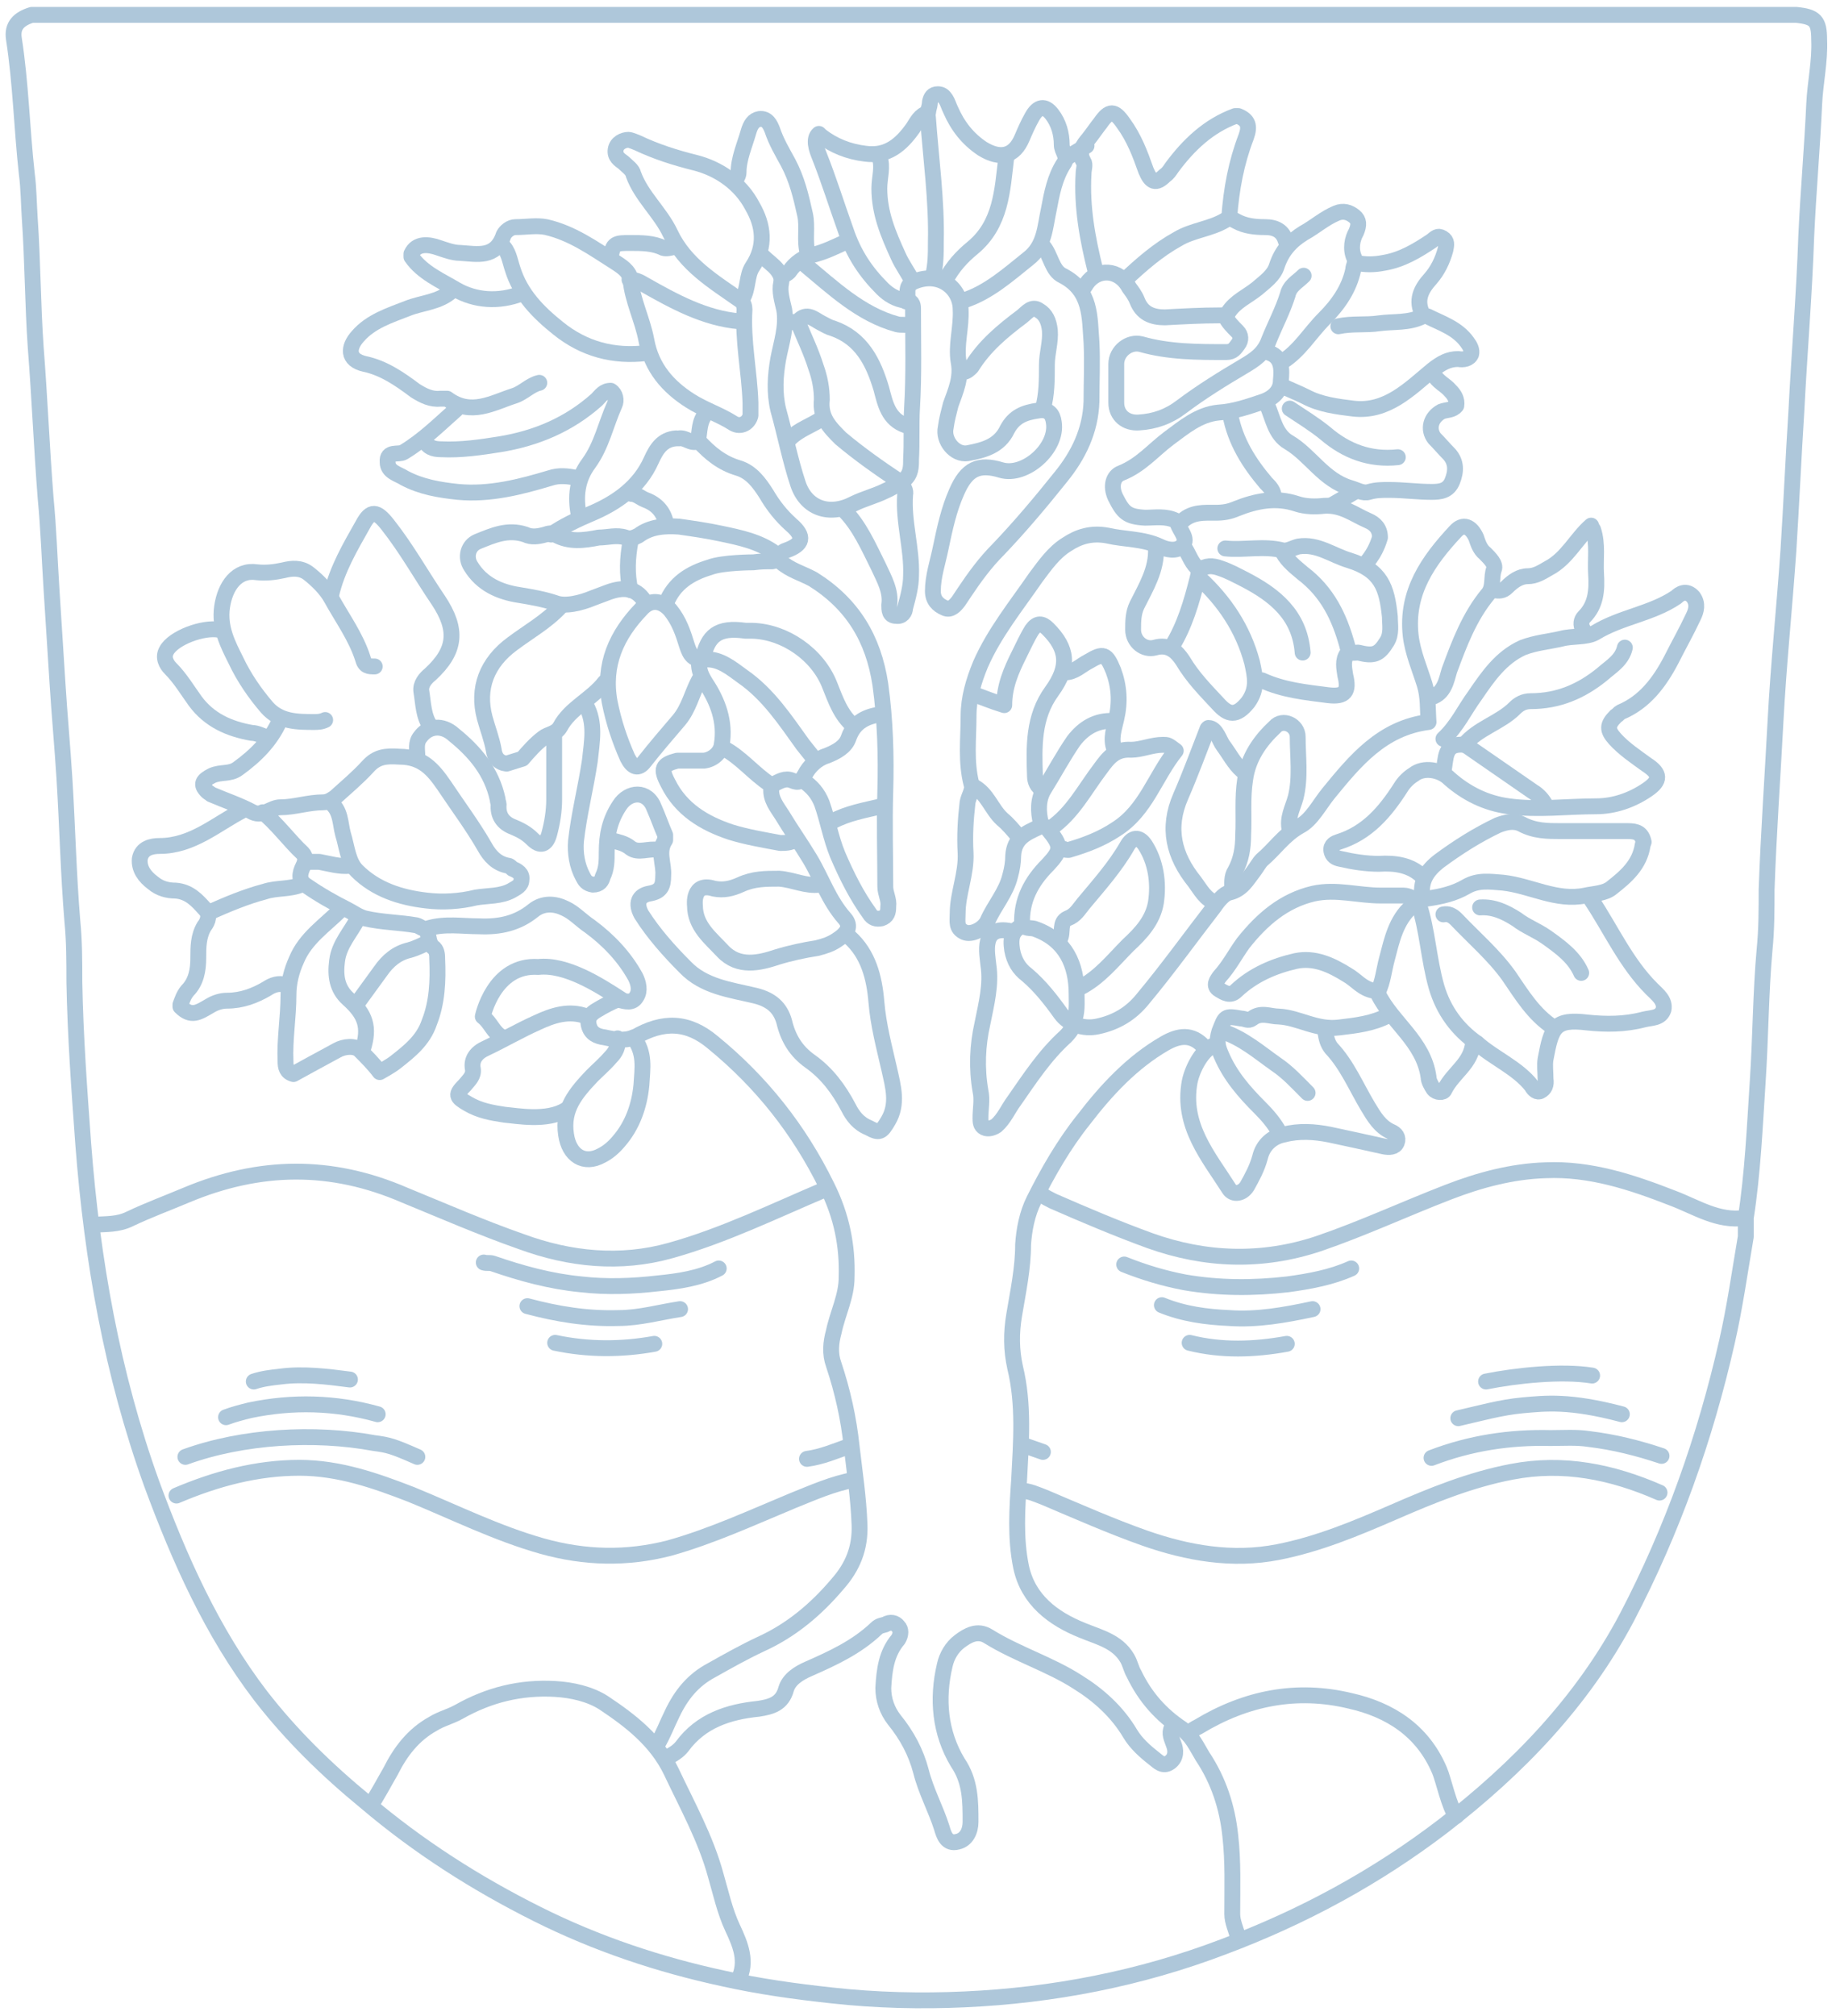 <?xml version="1.0" encoding="utf-8"?>
<svg xmlns="http://www.w3.org/2000/svg" data-name="Ebene 2" id="Ebene_2" version="1.1" viewBox="0 0 185.2 203.3">
  <defs>
    <style>
      .cls-1 {
        fill: none;
        stroke: #aec7da;
        stroke-linecap: round;
        stroke-linejoin: round;
        stroke-width: 1.6px;
      }
    </style>
  </defs>
  <g data-name="Ebene 1-2" id="Ebene_1-2">
    <g>
      <path class="cls-1" d="M176.1,122.8c.7-4.5.9-9.1,1.2-13.7.3-4.5.3-9,.7-13.4.2-2,.2-4,.2-6,.2-5.7.6-11.3.9-17,.3-5.7.9-11.4,1.3-17.2.3-4.7.5-9.3.8-14,.3-5.9.8-11.8,1-17.7.2-4.4.6-8.9.8-13.3.1-2.2.6-4.3.5-6.5,0-1.9-.4-2.3-2.3-2.5-.3,0-.6,0-.9,0-58.6,0-117.2,0-175.8,0-.4,0-.9,0-1.3,0-1.3.4-2,1.1-1.8,2.4.7,4.5.8,9.1,1.3,13.6.2,1.5.2,3,.3,4.5.3,4.3.3,8.7.6,13,.4,5.1.6,10.1,1,15.2.3,3.1.4,6.2.6,9.3.2,3.2.4,6.3.6,9.4.2,3.2.5,6.4.7,9.6.3,4.8.4,9.6.8,14.4.2,2,.2,4.1.2,6.1.1,5.5.5,10.9.9,16.4.9,11.7,2.9,23.1,6.9,34.2,2.8,7.6,6.1,15,11,21.4,3.1,4,6.7,7.5,10.6,10.7,5.3,4.5,11.1,8.2,17.3,11.3,6,3,12.3,5.1,18.8,6.5,3.6.8,7.2,1.3,10.9,1.7,4.5.5,9,.6,13.4.4,8.9-.4,17.7-2.1,26.1-5.3,8-3,15.4-7,22.2-12.2,7.5-5.8,14-12.5,18.5-21,4.6-8.8,7.9-18.1,10.1-27.8.8-3.5,1.3-7.1,1.9-10.6,0-.6,0-1.2,0-1.7"/>
      <path class="cls-1" d="M83.3,119.9c-5.2,2.2-10.3,4.7-15.7,6.2-5,1.4-10.1.9-15-.9-4-1.4-7.9-3.1-11.8-4.7-7.4-3.2-14.6-3.1-22,0-1.9.8-3.8,1.5-5.7,2.4-1.2.6-2.4.5-3.6.6"/>
      <path class="cls-1" d="M176,122.8c-2.7.4-4.9-1.1-7.3-2-4.1-1.6-8.3-3-12.8-2.8-3.4.1-6.7,1-9.8,2.2-4.4,1.7-8.7,3.7-13.1,5.2-5.7,1.9-11.4,1.7-17-.3-3.3-1.2-6.6-2.6-9.8-4-.4-.2-.8-.4-1.2-.7"/>
      <path class="cls-1" d="M86.2,149.2c-2.2.4-4.2,1.3-6.2,2.1-4.1,1.7-8.2,3.6-12.5,4.8-4.3,1.1-8.5,1-12.8-.2-4.6-1.3-8.8-3.4-13.2-5.2-3.6-1.4-7.3-2.7-11.3-2.7-4.3,0-8.4,1.1-12.4,2.8"/>
      <path class="cls-1" d="M67.3,177.2c.6-.3,1.1-.6,1.5-1.1,1.9-2.6,4.7-3.5,7.7-3.8,1.3-.2,2.4-.5,2.8-2,.3-1,1.3-1.6,2.2-2,2.5-1.1,4.9-2.2,6.9-4.1.3-.3.6-.3.9-.4.5-.3,1-.2,1.3.2.3.3.3.8,0,1.3-1.2,1.4-1.4,3.1-1.5,4.9,0,1.2.4,2.3,1.1,3.2,1.3,1.6,2.2,3.3,2.7,5.2.5,2,1.5,3.8,2.1,5.7.2.7.5,1.7,1.6,1.4.9-.2,1.3-1.1,1.3-2,0-2.1,0-4.1-1.3-6-1.8-3-2.1-6.4-1.3-9.8.2-.9.7-1.8,1.5-2.4.8-.6,1.8-1.2,2.9-.5,2.9,1.8,6.2,2.8,9,4.6,2.1,1.3,4,3,5.3,5.2.6,1,1.5,1.8,2.4,2.5.4.3.9.9,1.6.4.7-.5.6-1.3.4-1.8-.2-.6-.5-1.1-.2-1.7"/>
      <path class="cls-1" d="M167.4,150.5c-4.8-2.1-9.7-3.1-14.9-2.1-4.2.8-8.1,2.4-12,4.1-3.7,1.6-7.5,3.2-11.6,4-4.6.9-9.1.1-13.4-1.4-3.4-1.2-6.8-2.7-10.1-4.1-.8-.3-1.6-.7-2.5-.7"/>
      <path class="cls-1" d="M105.2,24.8c.8.9.9,2.5,2,3,2.9,1.5,2.7,4.2,2.9,6.7.1,2,0,4,0,6-.1,2.9-1.3,5.4-3.1,7.6-2,2.5-4.1,5-6.3,7.3-1.3,1.3-2.4,2.8-3.4,4.3-.2.3-.4.6-.6.9-.3.4-.8,1-1.4.7-.7-.3-1.2-.8-1.2-1.7,0-1.5.5-2.9.8-4.4.4-1.9.8-3.8,1.6-5.6,1-2.3,2.2-2.9,4.5-2.2,2.4.7,5.7-2.2,5.3-4.8-.1-.8-.5-1.4-1.6-1.2-1.4.2-2.4.6-3.1,1.9-.8,1.7-2.4,2.1-4,2.4-1.3.2-2.5-1.3-2.2-2.6.1-.8.3-1.5.5-2.3.5-1.4,1.1-2.7.8-4.3-.3-1.7.3-3.5.2-5.3,0-2.1-2.1-3.9-4.7-2.8-1.1.5-.4,1.4-.8,2"/>
      <path class="cls-1" d="M59.1,71.1c1,1.8.6,3.7.4,5.6-.4,2.7-1.1,5.4-1.4,8.1-.1,1.2.1,2.5.7,3.6.2.4.4.7,1,.8.7,0,.9-.4,1-.8.4-.8.4-1.6.4-2.5,0-1.7.3-3.2,1.3-4.7.9-1.4,2.8-1.6,3.5.3.4.9.7,1.8,1.1,2.7,0,.2,0,.4,0,.5-.8,1.2-.1,2.4-.2,3.6,0,1-.2,1.6-1.4,1.8-1.1.2-1.4,1-.8,2.1,1.2,1.9,2.8,3.7,4.4,5.3,1.9,2,4.6,2.3,7.1,2.9,1.6.4,2.5,1.2,2.9,2.6.4,1.7,1.2,3,2.6,4,1.7,1.2,2.9,2.8,3.9,4.7.4.8,1,1.6,2,2,1.1.6,1.3.5,2-.7,1-1.7.5-3.4.1-5.2-.5-2.2-1.1-4.4-1.3-6.8-.2-2.4-.8-4.8-2.7-6.5"/>
      <path class="cls-1" d="M143.5,88.4c-1.2-1.2-2.8-1.4-4.4-1.3-1.3,0-2.6-.2-3.9-.5-.5-.1-.8-.3-.9-.8-.1-.6.4-.8.7-.9,2.9-.9,4.7-3,6.3-5.5.3-.5.8-1,1.3-1.3,1-.8,2.7-.5,3.6.4,1.7,1.5,3.7,2.5,6,2.8,2.9.4,5.9,0,8.8,0,1.8,0,3.6-.6,5.2-1.7,1.3-.9,1.3-1.6-.1-2.5-1.1-.8-2.3-1.6-3.2-2.6-.8-.9-.8-1.4.1-2.3.2-.1.3-.3.5-.4,2.4-1,3.9-3,5.1-5.3.7-1.4,1.5-2.8,2.2-4.3.3-.6.5-1.3,0-2-.7-.8-1.4-.3-1.7,0-2.5,1.7-5.6,2-8.2,3.6-.9.5-2.3.3-3.4.6-1.3.3-2.6.4-3.9.9-2.2,1-3.5,2.9-4.8,4.8-1.1,1.5-1.8,3.1-3.2,4.4"/>
      <path class="cls-1" d="M28.2,72.7c-.9,2-2.4,3.5-4.2,4.8-.8.6-1.7.3-2.6.7-1,.5-1.2.9-.5,1.6.1.1.3.2.4.3,1.4.6,2.9,1.1,4.2,1.8,1.1.5,1.8-.5,2.8-.5,1.4,0,2.8-.5,4.3-.5.5,0,.9-.3,1.2-.5,1.1-1,2.3-2,3.3-3.1.9-1,1.8-1.1,3.2-1,2.3,0,3.4,1.3,4.5,2.9,1.4,2.1,2.9,4.1,4.1,6.2.5.9,1.2,1.7,2.4,1.9.1,0,.3.2.4.3.5.2,1,.5.9,1.1,0,.6-.5.8-1,1.1-1.1.6-2.4.5-3.6.7-1.6.4-3.4.5-5,.3-2.6-.3-5.1-1.1-7-3-.9-.9-1-2.4-1.4-3.7-.3-1.1-.2-2.4-1.3-3.2"/>
      <path class="cls-1" d="M64,104.6c2.9-1.7,5.4-1.6,7.9.5,4.9,4,8.7,8.8,11.5,14.5,1.5,3,2.1,6,2,9.2,0,1.9-.9,3.6-1.3,5.5-.3,1.1-.4,2.2,0,3.3.9,2.7,1.5,5.4,1.8,8.2.3,2.6.7,5.2.8,7.9.1,2.4-.7,4.3-2.2,6-2.2,2.6-4.7,4.7-7.8,6.1-1.7.8-3.3,1.7-4.9,2.6-1.9,1-3.1,2.5-4,4.4-.5,1-.9,2.1-1.5,3.1"/>
      <path class="cls-1" d="M43.4,73.2c-.7-1-.7-2.3-.9-3.5-.1-.7.4-1.3.9-1.7,2.6-2.4,2.8-4.5.8-7.5-1.7-2.5-3.2-5.2-5.1-7.6-1.1-1.4-1.7-1.5-2.5,0-1.3,2.3-2.6,4.5-3.2,7.1"/>
      <path class="cls-1" d="M74.5,199.6c.9-1.8.2-3.5-.6-5.2-.8-1.7-1.2-3.6-1.7-5.3-1-3.7-2.9-7.1-4.5-10.5-1.5-3.1-4.1-5.1-6.8-6.9-1.4-.9-3.2-1.3-4.9-1.4-3.5-.2-6.7.6-9.7,2.3-.9.5-1.8.7-2.6,1.2-2,1.1-3.3,2.8-4.3,4.8-.3.5-1.6,2.9-2,3.4"/>
      <path class="cls-1" d="M123.6,31.9c.3.6.7,1,1.2,1.5.4.4.4.9.1,1.3-.3.4-.5.8-1.2.8-2.9,0-5.8,0-8.6-.8-1.2-.3-2.5.7-2.5,2,0,1.3,0,2.6,0,3.9,0,1.3,1,2.1,2.3,2,1.6-.1,3-.6,4.3-1.6,2-1.5,4.1-2.8,6.3-4.1,1-.6,2-1.2,2.5-2.6.6-1.5,1.4-3,1.9-4.6.2-.9,1-1.3,1.6-1.9"/>
      <path class="cls-1" d="M146.9,183.1c-.7-.8-1.3-3.7-1.7-4.6-1.7-4-5-6.1-9-7-5.4-1.3-10.5-.3-15.3,2.6-.4.2-.7.4-1.1.7"/>
      <path class="cls-1" d="M58.4,52c-.4-1.9-.2-3.7,1-5.3,1.3-1.8,1.7-3.9,2.6-5.9.2-.4.1-1.1-.4-1.4-.7,0-1,.5-1.4.9-2.8,2.5-6.1,3.9-9.8,4.5-1.9.3-3.9.6-5.9.5-.8,0-1.4-.2-1.7-1"/>
      <path class="cls-1" d="M121.4,105.5c-1.2-1.3-2.5-1.1-3.9-.3-3.3,1.9-5.9,4.7-8.2,7.7-2,2.5-3.6,5.3-5,8.1-.7,1.4-1,3-1.1,4.5,0,2.4-.5,4.7-.9,7.1-.3,1.8-.3,3.5.1,5.3.9,3.7.6,7.5.4,11.3-.2,2.9-.4,5.9.2,8.8.7,3.3,3.2,5.2,6.2,6.4,1.7.7,3.5,1.1,4.5,2.8.3.5.4,1.1.7,1.6,1.1,2.3,2.7,4.1,4.8,5.5,1,.7,1.5,1.8,2.1,2.8,1.6,2.4,2.5,5.1,2.8,8,.3,2.6.2,5.2.2,7.9,0,.8.4,1.6.6,2.4"/>
      <path class="cls-1" d="M108.9,99.6c2-1,3.4-2.8,4.9-4.3,1.3-1.2,2.5-2.5,2.8-4.3.3-2,0-4.1-1.1-5.8-.6-.9-1.3-.8-1.8.1-1.2,2.1-2.9,4-4.4,5.8-.5.6-.8,1.2-1.6,1.5-.9.4-.4,1.4-.8,2.1"/>
      <path class="cls-1" d="M62.4,100.8c.7.2,1.4.4,1.8-.3.4-.6.2-1.4-.1-2-1.1-2-2.7-3.7-4.6-5.1-.9-.6-1.6-1.4-2.5-1.8-1-.5-2.2-.6-3.2.2-1.6,1.3-3.4,1.7-5.5,1.6-1.7,0-3.4-.3-5.1.2-.5.2-.8-.2-1.2-.3-1.7-.3-3.5-.3-5.2-.7-.7-.2-1.2-.6-1.8-.9-1.4-.7-2.8-1.5-4.1-2.4-.8-.5-.7-1.2-.3-2,.2-.4.3-.9-.1-1.3-1.2-1.1-2.7-3.1-4-4.1"/>
      <path class="cls-1" d="M167.6,146.8c-2.4-.8-4.8-1.4-7.3-1.7-1.3-.2-2.6-.1-3.9-.1-4.1-.1-8.1.5-12,2"/>
      <path class="cls-1" d="M118.8,52.8c.2.7,1.1,1.5.5,2.2-.6.7-1.7.4-2.3.1-1.7-.8-3.6-.7-5.3-1.1-1.6-.3-2.9.1-4.1.9-1.3.8-2.2,2.1-3.1,3.3-2,2.9-4.2,5.6-5.6,8.8-.7,1.7-1.2,3.4-1.2,5.2,0,2.3-.3,4.6.3,6.9.2.5-.3,1.2-.4,1.8-.2,1.7-.3,3.4-.2,5.1.1,2.1-.8,4.1-.8,6.1,0,.8-.2,1.5.7,1.9.7.3,1.9-.3,2.3-1.1.7-1.6,1.9-2.9,2.3-4.6.2-.7.3-1.4.3-2,.1-1.8,1.3-2.3,2.6-2.9.5-.2.8.1,1.2.1,2.2-1.5,3.4-3.9,5-6,.8-1.1,1.5-2,3.1-1.9,1,0,2.1-.5,3.2-.5.5,0,.5,0,1.3.6-2.1,2.6-3,6-6,7.9-1.5,1-3.1,1.6-4.8,2.1-.2,0-.4,0-.5-.1"/>
      <path class="cls-1" d="M76.9,25.8c.5.5,1.1.9,1.5,1.4.3.4.5.8.4,1.3-.2.9.1,1.8.3,2.7.3,1.7-.3,3.4-.6,5-.3,1.7-.4,3.4,0,5.1.7,2.5,1.2,5.1,2,7.5.8,2.4,3.1,3.3,5.6,2,1-.5,2.2-.8,3.2-1.3.5-.2.9-.5,1.4-.7.5.2.7.7.6,1.1-.2,2.7.7,5.4.6,8.1,0,1.1-.3,2.2-.6,3.3,0,.4-.3.9-.9.8-.7,0-.7-.6-.7-1.1.2-1.4-.5-2.6-1.1-3.9-1-2-1.9-4.1-3.5-5.7"/>
      <path class="cls-1" d="M72.5,127.9c-1.9,1-4.1,1.3-6.1,1.5-2.6.3-5.2.4-7.8.1-3.1-.3-6-1.1-8.9-2.1-.3-.1-.6,0-.9-.1"/>
      <path class="cls-1" d="M42.1,146.9c-2.5-1.1-2.9-1.2-4.4-1.4-6-1.1-13.2-.7-19,1.4"/>
      <path class="cls-1" d="M136.3,127.9c-2,.9-4.2,1.3-6.4,1.6-3.5.4-6.9.4-10.4-.2-2.1-.4-4.1-1-6.1-1.8"/>
      <path class="cls-1" d="M46,41.3c-1.7,1.5-3.3,3.1-5.3,4.3-.5.3-1.7-.2-1.6,1,0,1,1.1,1.2,1.7,1.6,1.7.9,3.5,1.2,5.4,1.4,3.2.3,6.3-.5,9.3-1.4.9-.3,1.8-.2,2.7,0"/>
      <path class="cls-1" d="M133.7,104.1c.1.6.2,1.1.6,1.6,1.6,1.7,2.5,3.9,3.7,5.9.6,1,1.2,2,2.3,2.5.5.2.8.6.6,1.1-.2.5-.8.5-1.3.4-1.8-.4-3.6-.8-5.5-1.2-1.5-.3-3.1-.4-4.6,0-1.1.2-2.1,1-2.4,2.3-.3,1.1-.8,2-1.3,2.9-.5.8-1.4.9-1.8.3-2.1-3.3-4.8-6.4-4-10.8.3-1.5,1.4-3.4,2.5-3.7"/>
      <path class="cls-1" d="M165.8,84.9c-.2-.9-.7-1.1-1.6-1.1-2.3,0-4.5,0-6.8,0-1.3,0-2.6,0-3.9-.7-.8-.4-1.6-.2-2.4.1-2.1,1-4,2.2-5.9,3.6-1.3,1-2,2.1-1.7,3.8"/>
      <path class="cls-1" d="M160.5,90.7c2,3,3.5,6.4,6.1,9,.6.6,1.4,1.2,1.2,2.1-.3.9-1.2.8-2,1-1.9.5-3.8.5-5.7.3-3.3-.4-3.6.5-4.2,3.7-.1.6,0,1.3,0,2,.1.6-.1,1-.5,1.2-.3.2-.7-.1-.9-.5-1.4-1.8-3.8-2.8-5.5-4.3"/>
      <path class="cls-1" d="M45.6,29.3c-1.3,1.2-3,1.2-4.5,1.8-1.8.7-3.7,1.3-5,2.8-1,1.1-1.1,2.4.7,2.8,1.9.4,3.5,1.5,5.1,2.7.8.5,1.6.9,2.5.8.2,0,.5,0,.7,0,2.4,1.8,4.6.4,6.8-.3.9-.3,1.6-1.1,2.5-1.3"/>
      <path class="cls-1" d="M144.6,37.7c.4.8,1.2,1.1,1.7,1.7.4.4.7.9.6,1.5-.4.5-1,.4-1.5.6-1.1.6-1.4,1.8-.7,2.7.5.5,1,1.1,1.5,1.6.7.8.7,1.7.3,2.7-.4,1-1.2,1.1-2.1,1.1-1.4,0-2.8-.2-4.3-.2-.7,0-1.3,0-2,.2-.6.2-1.2-.2-1.9-.4-2.7-.8-4-3.3-6.2-4.6-1.4-.8-1.6-2.5-2.2-3.8"/>
      <path class="cls-1" d="M124.6,11.7c-2.7,1-4.7,2.9-6.4,5.2-.2.3-.4.6-.7.8-.9.9-1.4.7-1.9-.5-.6-1.7-1.2-3.3-2.3-4.8-.9-1.3-1.4-1.3-2.3,0-.4.5-.8,1.1-1.2,1.6-.5.6-1.1,1.3-.5,2.3.2.3,0,.8,0,1.2-.2,3.4.4,6.6,1.2,9.8"/>
      <path class="cls-1" d="M127.8,35.5c1.6.4,1.5,1.8,1.4,2.9,0,1.1-.9,1.8-1.8,2.1-1.5.5-2.9,1-4.5,1.1-2,.2-3.5,1.5-5,2.6-1.6,1.2-2.8,2.7-4.8,3.5-.8.3-1.1,1.3-.6,2.4.8,1.6,1.2,2,3,2.1,1,0,2.1-.2,3.1.3.3.2.5,0,.7,0,1-.9,2.2-.8,3.3-.8.8,0,1.4-.1,2.1-.4,2-.8,4-1.2,6.1-.5.9.3,1.9.3,2.8.2,1.8-.1,3,.9,4.4,1.5.7.3,1.2.8,1.2,1.7-.6,2-1.6,2.6-1.3,2.6"/>
      <path class="cls-1" d="M62.3,100.8c-.6.2-1.5.7-2,1-.7.4-1.1.8-.9,1.6.2.8.8,1.1,1.6,1.2.9.2,2,.4,2.9,0,1.2,1.6.9,3.1.8,4.8-.2,2.1-.9,4.1-2.3,5.7-.5.6-1.1,1.1-1.7,1.4-1.8,1-3.3,0-3.6-2.1-.4-2.6,1-4.2,2.6-5.9.6-.6,1.3-1.2,1.9-1.9.5-.5.8-1.1.7-1.9"/>
      <path class="cls-1" d="M86.1,73.2c-1.3-1.1-1.8-2.6-2.4-4.1-1.2-3.1-4.5-5.4-7.8-5.5-.2,0-.4,0-.7,0-2.8-.4-3.8.5-4.3,2.8"/>
      <path class="cls-1" d="M78.2,55.8c-1.6-1.2-3.6-1.6-5.5-2-1.4-.3-2.8-.5-4.2-.7-1.5-.1-2.9,0-4.1.9-.4.2-.8.4-1.3.2-.9-.3-1.8,0-2.7,0-1.5.3-3,.5-4.4-.3-.4-.2-.7-.1-1,0-.7.2-1.4.3-2,0-1.8-.6-3.3.1-4.8.7-1,.4-1.3,1.6-.7,2.5,1.1,1.8,2.9,2.6,4.9,2.9,1.2.2,2.4.4,3.6.8,1,.4,2.6,0,3.8-.5.5-.2,1.1-.4,1.6-.6,1.4-.5,2.7-.5,3.6.9"/>
      <path class="cls-1" d="M81.5,25.6c-.4-1.3,0-2.7-.3-4-.4-1.8-.8-3.5-1.7-5.2-.6-1.1-1.2-2.1-1.6-3.3-.2-.5-.5-1.2-1.3-1.1-.6.1-.9.6-1.1,1.3-.4,1.4-1,2.7-1,4.1,0,.3-.2.6-.4.9"/>
      <path class="cls-1" d="M144.4,70.3c1.3-.4,1.5-1.7,1.8-2.7,1-2.7,2-5.4,3.9-7.7.6-.7.3-1.7.6-2.5.2-.5-.4-1.1-.9-1.6-.5-.4-.7-1-.9-1.6-.5-1.1-1.3-1.5-2.1-.6-2.7,2.9-5,6.1-4.5,10.5.2,1.7.9,3.3,1.4,4.9.4,1.3.3,2.5.4,3.8-4.7.6-7.4,3.9-10.1,7.2-.9,1.1-1.7,2.7-2.9,3.3-1.6.9-2.5,2.3-3.8,3.4-.3.3-.5.7-.8,1.1-.7.9-1.2,1.9-2.5,2.2-.5.1-1.1.8-1.5,1.4-2.4,3.1-4.7,6.3-7.2,9.3-1.2,1.5-2.7,2.4-4.6,2.8-1.4.3-2.9-.2-3.7-1.3-1-1.4-2.1-2.8-3.4-3.9-.8-.6-1.3-1.4-1.5-2.5-.2-1.3,0-2,1.1-2.5.3.4.9.2,1.3.4,3,1.1,4.1,3.6,4.1,6.5,0,.9.1,1.9-.3,2.8"/>
      <path class="cls-1" d="M70.5,68.6c-.7,1.3-1,2.8-2,4-1.2,1.4-2.4,2.8-3.5,4.2-.6.8-1.2.6-1.7-.4-.8-1.8-1.4-3.6-1.8-5.6-.7-3.8.7-6.8,3.2-9.4.9-1,2-.9,2.9.1.9,1.1,1.3,2.3,1.7,3.6.3.9.6,1.5,1.9,1.4,1.4-.1,2.6.9,3.7,1.7,2.6,1.8,4.3,4.4,6.1,6.9.4.5.8,1,1.2,1.5"/>
      <path class="cls-1" d="M78.7,56.6c1,.9,2.2,1.2,3.3,1.8,4,2.5,6.1,6,6.8,10.6.5,3.6.6,7.2.5,10.8-.1,3.2,0,6.4,0,9.6,0,.7.4,1.3.3,2,0,.6-.1,1-.7,1.2-.5.1-.9,0-1.2-.5-1.3-1.8-2.3-3.8-3.2-5.9-.7-1.7-1-3.5-1.6-5.2-.4-1-1-1.7-1.9-2.3"/>
      <path class="cls-1" d="M121.8,73.5c-.9,2.3-1.7,4.5-2.7,6.8-1.4,3.2-.7,6,1.4,8.6.6.8,1.1,1.8,2.1,2.1"/>
      <path class="cls-1" d="M42.1,76.3c0-.7-.2-1.4.3-2,.8-1.1,2.2-1.3,3.4-.2,2.1,1.7,3.8,3.7,4.4,6.5,0,.2.1.4.1.5-.1,1.1.4,1.9,1.5,2.3.7.3,1.3.6,1.9,1.2.8.8,1.4.6,1.7-.5.3-1.1.5-2.3.5-3.5,0-2.1,0-4.2,0-6.3"/>
      <path class="cls-1" d="M163.6,142.6c-5.3-1.4-7.7-1.1-10-.9-2.2.2-4.3.8-6.5,1.3"/>
      <path class="cls-1" d="M165.7,85.2c-.3,2-1.7,3.2-3.1,4.3-.7.6-1.8.6-2.7.8-2.9.6-5.5-1-8.3-1.3-1.3-.1-2.5-.3-3.7.4s-2.5,1-3.9,1.2c-.3,0-.6.2-.9.5.9,2.7,1,5.6,1.8,8.4.7,2.4,2.1,4.3,4.1,5.7"/>
      <path class="cls-1" d="M163.9,65.3c-.3,1.3-1.4,1.9-2.3,2.7-2.1,1.7-4.4,2.7-7.2,2.7-.7,0-1.2.3-1.6.7-1.5,1.5-3.7,2-5.1,3.7-2.1-.2-1.8,1.4-2.1,2.7"/>
      <path class="cls-1" d="M143.5,31.7c-.7-1.4-.2-2.5.8-3.6.7-.8,1.2-1.8,1.5-2.9.1-.5.2-.9-.3-1.2-.5-.3-.7,0-1.1.3-1.5,1-3,1.9-4.8,2.2-1,.2-1.9.2-2.8,0"/>
      <path class="cls-1" d="M97.2,30.3c2.5-.8,4.5-2.6,6.5-4.2,1.7-1.3,1.7-3.2,2.1-5,.3-1.6.6-3.2,1.5-4.6.5-.7-.2-1.2-.2-1.9,0-1.1-.3-2.2-1-3.1-.7-.9-1.4-.8-2,.3-.4.7-.7,1.4-1,2.1-.8,1.9-2.2,2.2-4,1.1-1.5-1-2.5-2.3-3.2-3.9-.2-.4-.3-.8-.5-1.1-.2-.3-.4-.5-.8-.5-.5,0-.7.3-.8.8,0,.5-.3,1-.2,1.5.3,4.2.9,8.4.8,12.6,0,1.2,0,2.3-.3,3.5"/>
      <path class="cls-1" d="M37.8,67.2c-.6,0-1,0-1.2-.8-.7-2.2-2.1-4.1-3.2-6.1-.5-.9-1.4-1.8-2.3-2.5-.8-.6-1.7-.5-2.5-.3-.9.2-1.8.3-2.7.2-2-.3-3.2,1.4-3.5,3.5-.3,2.1.6,3.8,1.4,5.4.8,1.7,1.9,3.3,3.1,4.7,1.3,1.5,3.1,1.5,4.8,1.5.3,0,.7,0,1.1-.2"/>
      <path class="cls-1" d="M135,32.9c1.4-.3,2.8-.1,4.1-.3,1.5-.2,3,0,4.4-.7.2-.1.4,0,.5,0,1.4.7,3,1.2,4,2.6.3.4.5.8.4,1.2-.2.5-.8.6-1.3.5-1,0-1.7.4-2.6,1.1-2.3,1.9-4.6,4.3-8,3.9-1.6-.2-3.3-.4-4.8-1.2-.8-.4-1.6-.7-2.4-1.1"/>
      <path class="cls-1" d="M38.1,142.6c-4.3-1.2-8.6-1.3-12.9-.4-.8.2-1.6.4-2.4.7"/>
      <path class="cls-1" d="M117.2,131.6c2.2.9,4.5,1.2,6.8,1.3,2.8.2,5.6-.3,8.4-.9"/>
      <path class="cls-1" d="M53.2,131.7c3,.8,6,1.3,9.2,1.2,2.1,0,4.2-.6,6.2-.9"/>
      <path class="cls-1" d="M91.4,42.9c-1.8-.6-2.1-2.2-2.5-3.7-.8-2.7-2-5.1-4.9-6.1-.4-.1-.7-.3-1.1-.5-.8-.4-1.5-1.2-2.4-.2-.2.2-.8,0-1.2,0"/>
      <path class="cls-1" d="M102,93.9c-3.1-.7-2.4,2.3-2.3,3.4.3,2-.2,3.9-.6,5.9-.5,2.2-.6,4.5-.2,6.8.2.9,0,1.8,0,2.7,0,.4,0,.8.4,1,.4.2.9,0,1.2-.2.8-.7,1.2-1.7,1.8-2.5,1.6-2.3,3.1-4.6,5.2-6.5.3-.3.6-.7.8-1.1"/>
      <path class="cls-1" d="M82.7,89.2c-1.4.2-2.7-.5-4.1-.6-1.4,0-2.6,0-3.9.6-.9.4-1.7.6-2.7.4-2.2-.7-1.9,1.7-1.9,1.7,0,2.1,1.6,3.3,2.8,4.6,1.6,1.7,3.7,1.2,5.5.6,1.3-.4,2.7-.7,4-.9.8-.2,1.4-.4,2-.8,1.1-.7,1.5-1.4.8-2.2-1.6-1.8-2.3-4-3.5-6-.9-1.5-1.9-2.9-2.8-4.4-.5-.8-1.2-1.6-1.1-2.7,0-.1,0-.3-.1-.4-1.7-1.1-3-2.8-4.8-3.7"/>
      <path class="cls-1" d="M116.6,55.3c.1,2.1-1,3.9-1.9,5.7-.4.8-.4,1.7-.4,2.5,0,1.2,1.1,2.1,2.2,1.8,1.4-.4,2.2.4,2.8,1.3,1,1.7,2.3,3,3.6,4.4,1,1.1,1.8,1.3,3-.2,1-1.4.7-2.6.4-4-.9-3.4-2.8-6.2-5.3-8.5"/>
      <path class="cls-1" d="M131.4,65.8c-.3-3.8-2.8-5.8-5.9-7.4-.8-.4-1.5-.8-2.4-1.1-.8-.3-1.5-.3-2.1.2"/>
      <path class="cls-1" d="M50.6,24.7c.7.6.8,1.5,1.1,2.4.8,2.6,2.6,4.4,4.6,6,2.6,2.1,5.6,2.9,8.9,2.5"/>
      <path class="cls-1" d="M129.4,55.7c.5.9,1.3,1.5,2,2.1,2.5,1.9,3.7,4.4,4.5,7.3,0,.2.3.5,0,.8-.5.7-.3,1.5-.2,2.2.4,1.6,0,2.2-1.7,2-2.3-.3-4.5-.5-6.7-1.5,0,0-.2,0-.3,0"/>
      <path class="cls-1" d="M156.7,103.6c-2-1.3-3.2-3.3-4.5-5.2-1.5-2.1-3.5-3.8-5.3-5.7-.4-.4-.8-.6-1.3-.5"/>
      <path class="cls-1" d="M88.7,15.8c.4,1,0,2.1,0,3.2,0,2.5.9,4.6,1.9,6.8.4.9,1,1.7,1.4,2.5"/>
      <path class="cls-1" d="M101.5,15.9c-.4,3.3-.5,6.7-3.4,9.1-1.1.9-2,1.9-2.7,3.2"/>
      <path class="cls-1" d="M22.1,63.5c-1.6-.3-4.6.8-5.3,2.1-.4.7,0,1.4.4,1.8,1,1,1.7,2.2,2.5,3.3,1.4,1.9,3.4,2.8,5.7,3.2.5,0,1.1.3,1.6.5"/>
      <path class="cls-1" d="M123.6,55.3c1.9.2,3.9-.3,5.8.2.5.1,1.1-.3,1.6-.4,1.9-.3,3.4.9,5.1,1.4,3.2,1,3.8,2.7,4.1,5.7,0,.8.2,1.7-.3,2.5-.8,1.3-1.3,1.5-2.9,1.1-.3,0-.6.1-.8-.1"/>
      <path class="cls-1" d="M130.1,83.7c-.3-1.2.3-2.2.6-3.3.5-2,.2-4.1.2-6.1,0-1.2-1.5-1.9-2.3-1-1.5,1.4-2.7,3.1-3,5.3-.3,1.9-.1,3.7-.2,5.6,0,1.3-.2,2.5-.8,3.6-.4.6-.3,1.3-.3,2"/>
      <path class="cls-1" d="M98.2,70c.9.3,1.8.7,3.1,1.1,0-1.9.7-3.5,1.5-5.1.4-.8.8-1.7,1.3-2.5.5-.7,1-.7,1.6-.1,2,2,2.2,3.8.4,6.3-1.9,2.6-1.8,5.6-1.7,8.6,0,.4.2,1.1.8,1.3"/>
      <path class="cls-1" d="M129.3,36.5c1.8-1.1,2.8-2.9,4.3-4.4,1.4-1.4,2.5-3,2.9-4.9,0-.4.3-.7.1-1.2-.4-.9-.2-1.9.2-2.6.3-.7.3-1.2-.2-1.6-.5-.4-1.1-.6-1.8-.3-1.2.5-2.2,1.4-3.3,2-1.3.8-2.2,1.8-2.7,3.3-.3,1-1.2,1.6-2,2.3-1,.8-2.2,1.3-2.9,2.4-.2.3-.5.3-.9.3-1.8,0-3.6.1-5.5.2-1.3,0-2.3-.4-2.8-1.7-.2-.5-.5-.9-.8-1.3-1-1.9-3.2-2-4.3-.4-.1.2-.3.4-.4.7"/>
      <path class="cls-1" d="M160.6,138.7c-3.1-.5-7.7,0-10.7.6"/>
      <path class="cls-1" d="M74.6,32.4c-3.5-.3-6.6-2-9.6-3.7-.5-.3-.9-.5-1.5-.5"/>
      <path class="cls-1" d="M141,46.1c-2.8.3-5.2-.6-7.3-2.4-1.1-.9-2.4-1.7-3.6-2.5"/>
      <path class="cls-1" d="M81.1,26.6c2.9,2.4,5.7,5.1,9.4,6.1.4.1.8,0,1.2.1"/>
      <path class="cls-1" d="M159.5,98.1c-.7-1.6-2.1-2.6-3.5-3.6-1-.7-2.1-1.1-3-1.8-1.1-.7-2.3-1.3-3.7-1.2"/>
      <path class="cls-1" d="M112.4,75.5c-.4-1,0-2.1.2-3,.4-1.7.3-3.3-.3-4.9-.7-1.7-1-1.8-2.5-.9-.8.4-1.4,1.1-2.4,1.1"/>
      <path class="cls-1" d="M124.9,11.7c1,.4,1.2,1,.8,2.1-1,2.6-1.5,5.3-1.7,8.1"/>
      <path class="cls-1" d="M28.8,99.3c-.7-.2-1.3,0-1.9.4-1.2.7-2.5,1.2-4,1.2-.6,0-1.2.2-1.7.5-1.2.7-1.9,1.2-3,.1v-.2c.2-.5.3-.9.7-1.4.9-.9,1.1-2.1,1.1-3.3,0-1.1,0-2.2.6-3.2.4-.5.6-1.2.1-1.7-.8-.9-1.6-1.8-3-1.9-.8,0-1.6-.2-2.3-.8-.8-.6-1.4-1.4-1.3-2.4.2-1.1,1.2-1.3,2-1.3,3.3,0,5.7-2.2,8.4-3.6"/>
      <path class="cls-1" d="M160.5,53c-1.5,1.3-2.4,3.3-4.3,4.3-.7.4-1.3.8-2.1.8-.8,0-1.5.5-2.1,1.1-.4.4-.8.4-1.3.3"/>
      <path class="cls-1" d="M74.9,30.1c.6-1,.4-2.3,1-3.2,1.4-2.1,1.1-4.2,0-6.1-1.2-2.3-3.4-3.8-5.8-4.4-2-.5-3.9-1.1-5.8-2,0,0-.7-.3-.9-.3-.5,0-1.2.3-1.3,1-.1.7.4,1,.8,1.3.4.4.9.7,1,1.2.8,2.2,2.7,3.8,3.7,5.9,1.5,3.2,4.4,4.9,7.1,6.8.3.2.4.6.4.9-.2,3.2.5,6.3.6,9.4,0,.4,0,.9,0,1.3-.2.8-1,1.2-1.7.8-1.4-.9-3-1.4-4.4-2.3-2.2-1.4-3.9-3.3-4.4-6.1-.4-2.1-1.4-4-1.6-6.1-.1-.9-1-1.4-1.6-1.8-2.2-1.4-4.3-2.9-6.9-3.5-1-.2-2,0-3.1,0-.5,0-1,.4-1.2.8-.8,2.4-2.7,1.9-4.4,1.8-.7,0-1.5-.3-2.1-.5-1.1-.4-2.3-.5-2.8.6"/>
      <path class="cls-1" d="M97.2,37.5c.3,0,.6-.3.8-.5,1.3-2.1,3.1-3.6,5.1-5.1.5-.4,1-1.1,1.7-.6.7.4,1,1.1,1.1,2,.1,1.2-.3,2.3-.3,3.5,0,1.5,0,3-.4,4.4"/>
      <path class="cls-1" d="M129.7,24.3c-.3-1-1-1.4-2.1-1.4-1,0-2-.1-2.9-.6-.4-.2-.6-.4-1.1-.1-1.5.9-3.3,1-4.8,1.9-2,1.1-3.7,2.6-5.3,4.1"/>
      <path class="cls-1" d="M129.8,135.5c-3.3.6-6.6.7-9.8-.1"/>
      <path class="cls-1" d="M82.6,13.5c-.6.5-.2,1.6,0,2.1,1,2.5,1.8,5.1,2.7,7.6.8,2.4,2,4.2,3.7,5.9.6.6,1.4,1.1,2.3,1.2.7,0,.8.4.8.8,0,3.3.1,6.7-.1,10-.1,1.7,0,3.5-.1,5.2,0,.8,0,1.5-.7,2.1"/>
      <path class="cls-1" d="M35.3,139.1c-2.3-.3-4.7-.6-7-.3-.9.1-1.8.2-2.7.5"/>
      <path class="cls-1" d="M66,135.5c-3.3.6-6.7.6-10-.1"/>
      <path class="cls-1" d="M30.4,89.2c-1.2.5-2.5.3-3.7.7-1.9.5-3.8,1.3-5.6,2.1"/>
      <path class="cls-1" d="M112.3,72.7c-1.7-.1-3,.7-4,2-1.1,1.6-2,3.3-3,4.9-.6,1-.6,2.2-.3,3.4"/>
      <path class="cls-1" d="M70.5,44.5c1.1,1.2,2.3,2.2,4,2.7,1.3.4,2.1,1.5,2.8,2.6.7,1.2,1.5,2.2,2.5,3.1,1.4,1.2,1.2,2-.5,2.6-.7.2-.7,1-1.4,1.1-.6,0-1.2,0-1.9.1,0,0-3.1,0-4.4.5-2,.6-3.6,1.6-4.4,3.6"/>
      <path class="cls-1" d="M36.1,92.6c-.7,1.4-1.9,2.6-2.1,4.3-.2,1.5,0,2.8,1.1,3.8,1.8,1.6,2.2,2.9,1.5,5.1"/>
      <path class="cls-1" d="M142.4,91.4c-1.6,1.4-2,3.4-2.5,5.3-.3,1.1-.4,2.3-.9,3.3"/>
      <path class="cls-1" d="M59.2,102.5c-1.8-.7-3.5-.1-5,.6-1.8.8-3.5,1.8-5.2,2.6-.9.4-1.5,1.1-1.3,2.1.1.7-.4,1.1-.8,1.6-1,1-.9,1.2.3,1.9,1.2.7,2.4.9,3.7,1.1,1.2.1,4.3.7,6.2-.5"/>
      <path class="cls-1" d="M140,102.4c-1.5.8-3.2,1-4.9,1.2-2.3.3-4.1-1-6.1-1.1-.9,0-1.8-.5-2.7.2-.4.3-.7,0-1.1,0-1.7-.3-1.6-.2-2.2,1.3-.3,1-.2,1.5.2,2.4.9,2.1,2.3,3.7,3.9,5.3.7.7,1.4,1.5,1.9,2.4"/>
      <path class="cls-1" d="M123.3,104c2.1.7,3.7,2.1,5.4,3.3,1.2.8,2.2,1.9,3.2,2.9"/>
      <path class="cls-1" d="M160.7,53.4c.5,1.5.2,3,.3,4.5.1,1.6,0,3.1-1.2,4.3-.3.3-.4.8-.1,1.3"/>
      <path class="cls-1" d="M124.1,41.8c.5,2.7,1.9,4.9,3.6,6.9.4.4.8.8.8,1.5"/>
      <path class="cls-1" d="M80.5,32.5c.6,1.5,1.3,2.9,1.8,4.5.4,1.1.6,2.2.6,3.3-.2,1.8.8,2.8,1.9,3.9,1.9,1.6,3.9,3,6,4.4"/>
      <path class="cls-1" d="M43.2,95c-.6.3-1.2.6-1.9.8-1.3.3-2.2,1.1-2.9,2.1-.8,1.1-1.6,2.2-2.4,3.3"/>
      <path class="cls-1" d="M147.8,75.1c2.3,1.6,4.5,3.1,6.8,4.7.5.3.9.7,1.2,1.2"/>
      <path class="cls-1" d="M105.7,83.6c1.4,1.7,1.4,2.1,0,3.6-1.7,1.7-2.7,3.6-2.6,6"/>
      <path class="cls-1" d="M119.4,55.1c.5.7.7,1.5,1.3,2.1.3.3.2.7.1,1.1-.6,2.4-1.3,4.8-2.6,6.9"/>
      <path class="cls-1" d="M52.6,29.6c-2.3.9-4.7.7-6.6-.4-1.5-.9-3.4-1.7-4.5-3.3"/>
      <path class="cls-1" d="M43.1,94c.2.5.1,1.2.7,1.6.3.3.3.8.3,1.1.1,2.2,0,4.4-.8,6.4-.6,1.8-2,2.9-3.4,4-.5.4-1.6,1-1.6,1-.6-.8-1.3-1.5-2-2.2-.5-.5-1.6-.4-2.3,0-1.5.8-4.4,2.4-4.4,2.4-.7-.2-.8-.7-.8-1.3-.1-2.2.3-4.4.3-6.7,0-1.2.3-2.4.8-3.5.9-2.2,2.9-3.5,4.5-5.1"/>
      <path class="cls-1" d="M68.2,44.2c-1.4.1-2,1.1-2.5,2.2-1.2,2.7-3.5,4.3-6.1,5.4-1.2.5-2.9,1.3-4,2.1"/>
      <path class="cls-1" d="M70.5,66.8c0,.8.2,1.3.7,2.1,1.2,1.8,2,3.9,1.6,6.2-.1.8-.9,1.5-1.8,1.6h-2.7c-1.5.4-1.7.8-.9,2.3,1.3,2.6,3.6,4,6.3,4.9,1.6.5,3.4.8,5,1.1.5,0,1,0,1.5-.3"/>
      <path class="cls-1" d="M82.8,13.7c1.3,1,2.8,1.6,4.5,1.8,2.2.3,3.6-.9,4.8-2.6.4-.6.7-1.3,1.5-1.5"/>
      <path class="cls-1" d="M98.2,79.3c1.4.7,1.8,2.3,2.9,3.3.6.5,1.1,1.1,1.6,1.7"/>
      <path class="cls-1" d="M88.9,81.3c-1.7.4-3.4.7-4.9,1.5"/>
      <path class="cls-1" d="M63.6,54.6c-.3,1.6-.4,3.3,0,4.9"/>
      <path class="cls-1" d="M61.6,84.7c.7.2,1.4.3,2,.8.8.6,1.8,0,2.8.2"/>
      <path class="cls-1" d="M61.6,26c.2-1.5.5-1.5,2-1.5,1.1,0,2.3,0,3.3.5.3.1.7,0,1.1-.1"/>
      <path class="cls-1" d="M61.1,68.8s-.1,0-.1,0c-1.3,1.7-3.5,2.6-4.5,4.5-.4.7-1.2.7-1.7,1.1-.8.6-1.5,1.4-2.1,2.1l-1.6.5c-.8-.1-1.2-.6-1.3-1.4-.2-1.1-.6-2.1-.9-3.2-.8-3,.2-5.6,2.8-7.5,1.6-1.2,3.4-2.2,4.8-3.7"/>
      <path class="cls-1" d="M89,72c-1.5.2-2.8.7-3.4,2.4-.3.9-1.2,1.4-2.2,1.8-1,.3-1.8,1.1-2.2,1.9-.4.7-.6.9-1.3.6-.7-.3-1.3.1-1.9.4"/>
      <path class="cls-1" d="M63.7,49.8c.5,0,.9.4,1.4.6,1.1.4,1.9,1.2,2.1,2.5"/>
      <path class="cls-1" d="M121.9,73.4c.8,0,1.1,1.3,1.5,1.8.6.8,1.1,1.8,1.9,2.5"/>
      <path class="cls-1" d="M35.3,87.3c-1.1.1-2-.2-3.1-.4-.4,0-.8,0-1.2,0"/>
      <path class="cls-1" d="M85.7,145.8c-1.4.5-2.8,1.1-4.3,1.3"/>
      <path class="cls-1" d="M143.2,90.9c-.5-.2-1.1-.6-1.6-.6h-2.3c-2.3,0-4.5-.7-6.8-.2-3,.7-5.2,2.6-7.1,5-.8,1.1-1.4,2.3-2.4,3.4-.2.3-.7.9,0,1.3.5.3,1.1.7,1.7.1,1.7-1.6,3.8-2.5,6-3,1.9-.4,3.6.4,5.2,1.4.9.5,1.5,1.4,2.7,1.6.1,0,.3.1.4.3,1.4,2.9,4.6,4.8,5.1,8.4,0,.4.3.9.5,1.2.3.4,1,.4,1.1.1.9-1.8,2.7-2.6,2.9-4.8"/>
      <path class="cls-1" d="M85.3,24.4c-1.1.5-2.1,1-3.3,1.3-.9.2-1.8.8-2.4,1.7-.2.2-.4.3-.7.4"/>
      <path class="cls-1" d="M82.9,42.2c-1,.7-2.3,1.1-3.2,2"/>
      <path class="cls-1" d="M71.2,41.7c-.7.8-.6,1.8-.8,2.8-.7.3-1.2-.4-1.9-.3"/>
      <path class="cls-1" d="M62.7,100.8c-2.3-1.5-5.6-3.6-8.4-3.3-4.5-.3-5.6,5-5.6,5,.8.6,1.1,1.7,2,2.1"/>
    </g>
    <line class="cls-1" x1="134.4" x2="136.8" y1="50.9" y2="49.5"/>
    <line class="cls-1" x1="107.6" x2="109.6" y1="15.9" y2="14.7"/>
    <line class="cls-1" x1="103.2" x2="105.2" y1="145.7" y2="146.4"/>
  </g>
</svg>